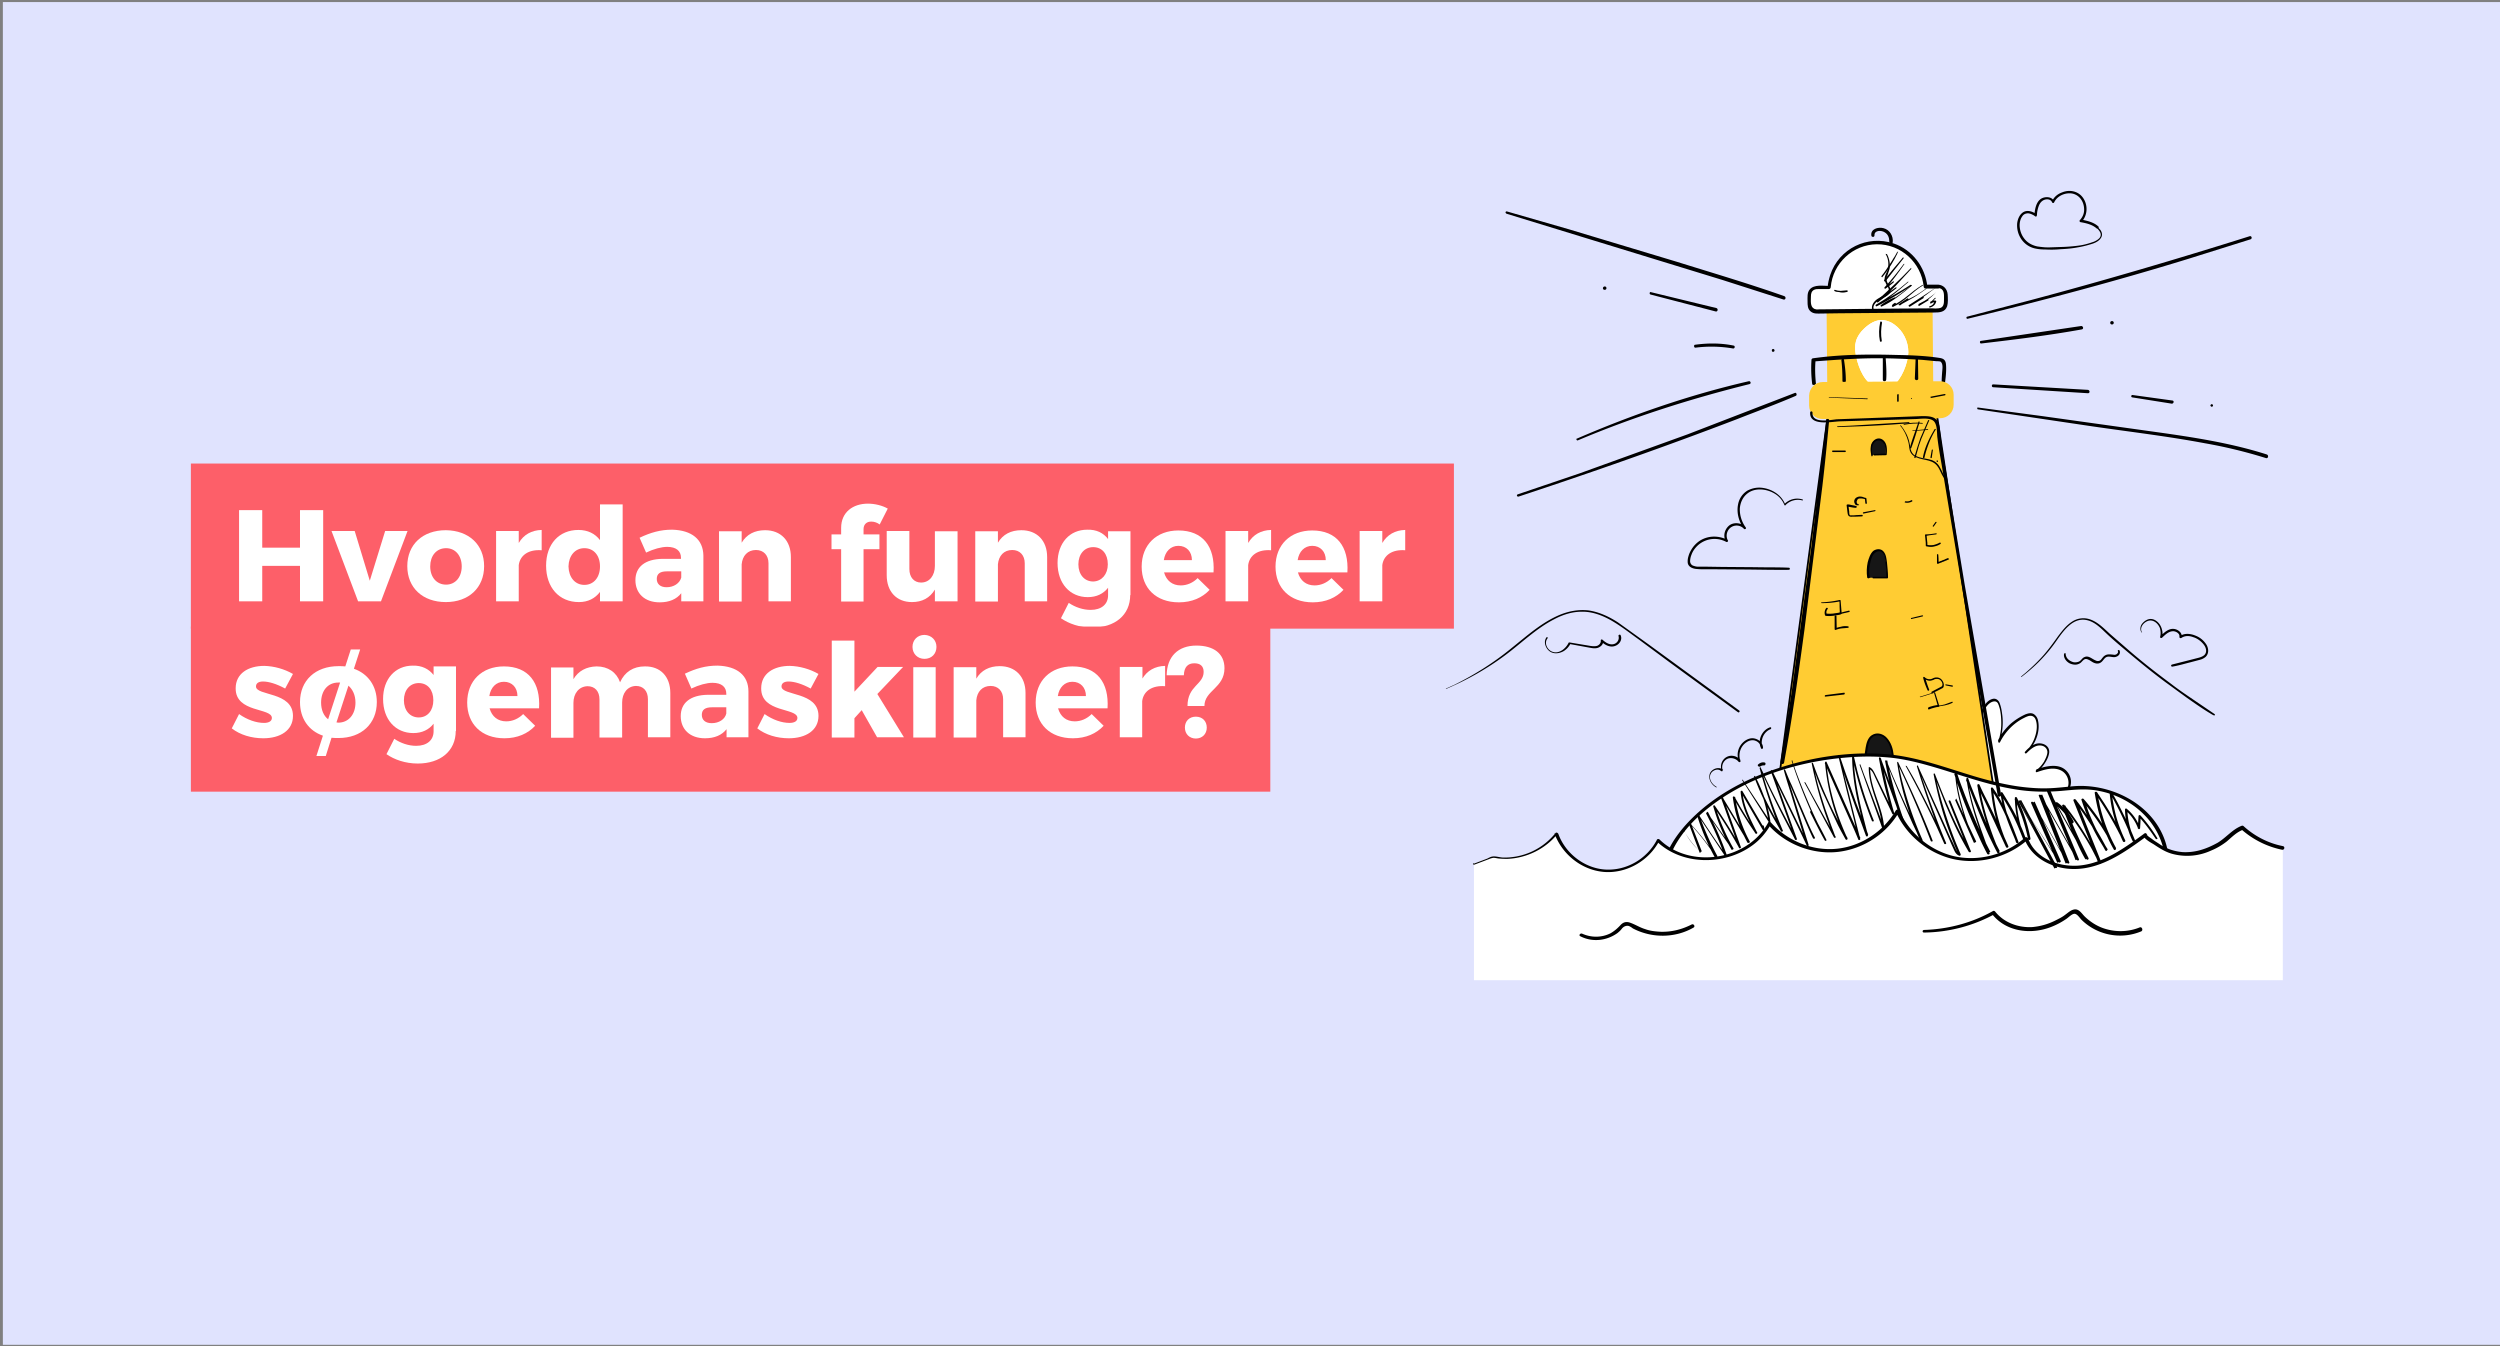 <svg xmlns="http://www.w3.org/2000/svg" viewBox="0 0 960 517" xmlns:v="https://vecta.io/nano"><rect x="0" y="0" width="960" height="517" fill="#808080" stroke="none"/><path fill="#e0e3fe" d="M1.1.8h960v515.6H1.1z"/><path fill="#fff" d="M759.1 293.7c-2-7.6-.9-15.7 3.2-22.4 1-1.7 3.1-3.3 4.6-2 .4.4.7 1 .9 1.6 1.3 4.5 1.2 9.4-.2 13.9 2.2-4.4 5.8-7.9 10.2-9.9.8-.3 1.6-.6 2.4-.4 1.6.3 2.2 2.2 2.3 3.8.2 4.1-1.5 8.1-4.5 10.8 1.2-1.2 2.6-2.5 4.3-3 1.7-.4 3.8.3 4.4 2 .2.8 0 1.7-.3 2.4-.8 2.2-2.2 4.1-4.1 5.5 3.4-1.2 7.5-2.3 10.4-.1 2.4 1.8 3 5.3 1.1 7.9a5.9 5.9 0 0 1-4 2.3s-18.2 6.9-25.6 2.2-5.1-14.6-5.1-14.6z"/><path d="M759.4 293.6c-1.4-5.5-1.2-11.3.6-16.6.4-1.3 1-2.6 1.7-3.8.6-1.2 1.3-2.4 2.4-3.2 1-.7 2.4-1.1 3.1.1.3.6.5 1.3.7 2 .2.8.3 1.5.4 2.3.4 3.5.2 7-1 10.3-.1.4.5.7.7.3 1.9-3.8 5-7.1 8.8-9.1 1-.5 2.2-1.2 3.3-1 1 .2 1.5 1 1.7 1.8.6 1.9.3 4.2-.3 6-.7 2.4-2.1 4.5-3.9 6.1l.5.5c1.6-1.6 3.7-3.6 6.2-2.9 1 .3 1.8 1.1 1.9 2.3 0 1.3-.7 2.6-1.3 3.8-.8 1.2-1.7 2.4-3 3.2-.3.3-.2 1 .3.8 2.9-1 6.4-2.1 9.3-.6 2.7 1.4 3.7 5.1 1.9 7.6-.9 1.2-2.2 2-3.6 2.2-.3 0-.5.1-.7.2-1.2.4-2.5.9-3.8 1.2-4.3 1.2-8.8 2.3-13.3 2.4-2.1.1-4.3-.1-6.3-.9-2.2-1-4-2.6-5.1-4.7-1-1.9-1.5-3.9-1.5-6.1 0-.8 0-1.6.1-2.4 0-.4.1-.9.2-1.3v-.2c.1-.5-.7-.8-.9-.3-.2 1-.3 2-.3 3-.1 2.1.3 4.3 1 6.2a11.73 11.73 0 0 0 5.1 5.9c1.9 1 4.2 1.4 6.3 1.5 4.8.2 9.6-.9 14.3-2.2 1.5-.4 2.9-.9 4.4-1.4.3-.1.4-.2.7-.3s.5-.1.8-.2.7-.3 1-.4c.7-.3 1.3-.8 1.8-1.3a6.04 6.04 0 0 0 0-8.3c-2.4-2.6-6.1-2.2-9.3-1.4-.8.3-1.6.4-2.4.8l.3.8c1.2-.9 2.2-1.9 3-3.2.8-1.2 1.6-2.8 1.7-4.3.1-2.8-3.1-3.9-5.3-3.1-1.6.6-2.9 1.7-4 3-.3.3.2.9.5.5 1.7-1.6 3.1-3.6 3.9-5.8.8-2.1 1.1-4.5.6-6.7-.2-1-.7-1.8-1.5-2.4-1-.7-2.2-.4-3.3 0-2.2 1-4.2 2.3-5.9 3.8-1.9 1.8-3.6 3.9-4.7 6.3l.7.3c1-3.1 1.4-6.6 1-9.9-.2-1.6-.4-3.1-1-4.7-.4-1.2-1.5-2.1-2.8-1.7-1.2.3-2.3 1.3-3 2.4-.8 1.2-1.5 2.6-2.1 3.9-1.1 2.8-1.9 5.8-2.2 8.7a28.69 28.69 0 0 0 .9 10.1c.4.1.5.2.7.1 0 .3.1.2 0 0z"/><use href="#B" fill="#9ac3c9"/><g fill="#fc3"><use href="#B" stroke="#000" stroke-width=".689" stroke-miterlimit="10"/><path d="M701.387 115.879l40.7-.35.279 32.5-40.7.35z"/></g><path fill="#fff" d="M744.3 110h-4.9c-.9-10.2-10-17.8-20.1-16.9a18.53 18.53 0 0 0-16.9 17.1h-4.9c-1.6 0-2.8 1.3-2.8 2.8v3.6c0 1.6 1.3 2.8 2.8 2.8l46.9-.4c1.6 0 2.8-1.3 2.8-2.8v-3.6c-.1-1.4-1.4-2.6-2.9-2.6h0z"/><path d="M744.3 109.3h-4.9l.7.7c-.8-7.5-5.8-14.1-12.9-16.5-10.1-3.4-21 1.9-24.4 12.1-.5 1.6-.9 3.2-1 4.9l.7-.7c-2.3 0-5.9-.7-7.6 1.4-1 1.2-.8 3-.8 4.5s0 2.9 1.2 3.9 2.6.8 4.1.8l6.8-.1 36.6-.3c2 0 4.1-.1 4.9-2.4.4-1.3.3-3.2.2-4.6-.2-2.1-1.6-3.5-3.6-3.7-.9-.1-.9 1.3 0 1.3 2.4.2 2.2 2.4 2.2 4.2 0 1.7 0 3.4-2.1 3.6-.8.1-1.7.1-2.4 0l-14.3.1-29.5.3c-.5.1-1 0-1.5-.2-1.7-.8-1.3-3.3-1.3-4.8 0-1 .2-2 1.2-2.5.6-.3 1.2-.3 1.8-.3h3.9c.3 0 .7-.3.7-.7.8-9.2 8.5-16.4 17.7-16.5 9.3-.1 17.1 7.1 18 16.3 0 .3.3.7.7.7h4.9c.9-.1.9-1.5 0-1.5z"/><g fill="#fff"><use href="#C"/><use href="#C"/></g><path d="M719.8 90.4c-.1-2.1 2.7-2 3.9-1.2 1.4.8 1.8 2.2 1.8 3.7 0 .7 1.2 1 1.3.2.3-2.4-1.1-4.9-3.6-5.5-2-.5-5 .3-4.6 2.9.1.6 1.2.7 1.2-.1h0z"/><path fill="#112870" d="M746.9 151.4c.3 2 .3 4-.1 6-.1.4.5.6.6.2.4-2.1.4-4.3.1-6.4-.1-.4-.7-.3-.6.2h0z"/><path d="M697.3 147.2c-.3-3.1-.4-6-.1-9.1l-.7.7c9.4-.7 18.6-1.4 28-1.2a311.56 311.56 0 0 1 13.8.6l3.2.3c.6.1 1.3.1 1.9.2.3 0 1.6 0 1.8.2 1 .8.7 2.7.6 3.8-.1 1.3-.2 2.6-.2 3.9 0 .7 1.2 1 1.3.2.3-2.3.6-5.1.3-7.3-.3-1.6-1.3-1.9-2.7-2.1-5.4-.8-10.9-1-16.4-1.1-10.7-.3-21.4-.2-32 1.3-.3.1-.5.3-.5.7-.2 3.1-.1 6.2.3 9.3.4.4 1.5.3 1.4-.4h0z"/><path d="M735.6 137.7l-.3 7.6c0 .9 1.4.9 1.3 0l-.1-7.6c.3-.7-.8-.7-.9 0h0zm-12.6-.2v8.3c0 .3.3.7.7.6a.65.65 0 0 0 .6-.6c.2-2.7 0-5.5-.2-8.3a.65.65 0 0 0-.6-.6c-.2.1-.5.3-.5.6h0zm-15.9.9c.3 2.6.4 5.2.4 7.8 0 .9 1.3.9 1.3 0 0-2.7-.3-5.4-.7-8 0-.7-1.1-.5-1 .2h0z"/><path fill="#fc3" d="M699.9 146.7l45.1-.3c2.9 0 5.2 2.3 5.2 5.2v3.8c0 2.9-2.3 5.2-5.2 5.2l-45.1.3c-2.9 0-5.2-2.3-5.2-5.2v-3.8c.1-2.9 2.4-5.2 5.2-5.2z"/><path fill="#161616" d="M717.6 221.9c-.4-2.5-.2-5.2.7-7.6.3-.9.7-1.6 1.4-2.3.6-.6 1.6-.9 2.4-.6 1.2.4 1.7 1.8 1.9 3.1.4 2.4.7 4.9.7 7.3h-5.4"/><path d="M718 221.7c-.3-1.6-.3-3.1 0-4.7.3-1.4.6-3.1 1.5-4.2.8-1 2.4-1.7 3.4-.5.9 1 1 2.5 1.1 3.8.3 1.9.4 3.8.4 5.7l.3-.3h-5.4c-.2 0-.3.2-.3.3 0 .2.2.3.3.3h5.4c.2 0 .3-.2.3-.3 0-1.9-.2-3.8-.4-5.8-.2-1.4-.3-3.1-1.4-4.3-1-1.1-2.6-1-3.8-.2-1.2 1-1.8 2.9-2.2 4.4-.4 1.9-.5 3.9-.2 5.9.3.5 1 .3 1-.1h0z"/><path fill="#161616" d="M718.7 174.9c-.3-1.2-.4-2.5-.1-3.8.3-1.2 1.4-2.4 2.6-2.4s2.3 1 2.6 2.2c.4 1.1.3 2.4.2 3.6l-4.5.1"/><path d="M719.1 174.8c-.3-1.7-.6-3.9 1-5.2a2.01 2.01 0 0 1 2.1-.3c.7.3 1.2 1 1.5 1.7.3 1.1.3 2.3.2 3.5l.3-.3-4.5.1c-.2 0-.3.2-.3.3 0 .2.2.3.3.3l4.5-.1c.2 0 .3-.2.3-.3.2-2 .2-4.6-1.8-5.8-1.8-1-3.7.4-4.2 2.2-.3 1.3-.2 2.7.1 4-.1.5.6.4.5-.1h0z"/><path fill="#161616" d="M716.1 296.3c0-3.1.3-6.1.8-9.1.3-2 1-4.4 3-5 1-.3 2.3-.2 3.2.4 1 .6 1.7 1.4 2.2 2.4 2.1 3.6 1.8 7.9 1.5 12"/><path d="M716.5 296.3c0-2.5.3-5.1.5-7.6.3-1.7.4-3.9 1.7-5.3 1.5-1.7 3.8-1.1 5.2.3 1.5 1.5 2.2 3.7 2.5 5.8.3 2.4.2 5 0 7.4 0 .4.6.4.7 0 .3-4.5.7-9.9-2.5-13.5-1.4-1.6-3.8-2.4-5.8-1.1-1.6 1-2.1 3.1-2.4 4.8-.5 3.1-.8 6.1-.8 9.2 0 .2.2.3.3.3.4 0 .5-.1.6-.3h0z"/><path fill="#fff" d="M643.5 348.5c-19.1-21.9 22.9-60.4 78.2-58.5 23.3.8 44.3 16.4 71.5 12.8 39.9-5.3 56.2 46.4 14 47.4-8.3 12.7-150.5 13.4-163.7-1.7z"/><path d="M644.1 348c-9.7-11.3-1.4-25.6 7.8-34.2 14.6-13.6 35.2-20.7 54.8-22.7 5.9-.6 11.7-.8 17.6-.3 5.6.4 11.1 1.7 16.4 3.2 11 3.1 21.7 7.3 33.1 9.1 5.9 1 11.9 1.1 17.8.6 4.5-.4 8.7-.9 13.2-.2 7 1.1 13.6 4.3 18.6 9.4 8 8 11.9 22.3 2.3 30.7-2.5 2.2-5.6 3.7-8.8 4.5-2 .5-4 1-6.1 1.1-1.3.2-3.3-.2-4.3.7-1.9 1.8-4.6 2.7-7.2 3.4-10.7 3-22.1 3.8-33.1 4.5-15.3 1-30.7 1.3-46 1.1-14.8-.2-29.6-.9-44.4-2.5-5.8-.6-11.5-1.5-17.2-2.7-3.9-.9-8-1.8-11.5-3.7-1.2-.4-2.3-1.1-3-2-.6-.6-1.6.3-1 1 1.8 2.1 4.8 3.2 7.3 4.1 4.3 1.5 8.8 2.4 13.3 3.1 12.7 2.2 25.6 3.1 38.5 3.7a557.46 557.46 0 0 0 44.8.3c12.9-.3 25.9-1 38.7-2.8 4.5-.6 9.1-1.3 13.5-2.5 2.6-.7 5.6-1.5 7.7-3.3.3-.3.6-.6.9-1l-.6.3c7.6-.2 16-2.1 21.2-8.1 4-4.7 5.1-11 3.8-17-3.4-15.3-19.1-24.3-34-24-2.8.1-5.5.5-8.3.7a57.91 57.91 0 0 1-10.2 0c-6.6-.5-13.1-2-19.5-3.8-11.8-3.4-23.5-8.1-35.9-9.1-12.5-1-25.5.7-37.6 4.2-10.4 3-20.6 7.5-29.3 13.9-10.8 7.9-24.5 22.9-17.1 37.3.8 1.5 1.7 2.9 2.8 4.1.5.5 1.5-.4 1-1.1z"/><path fill="#fff" d="M566 376.6v-45l7.1-2.7c8.9 1.8 18.8-1.8 24.4-9 2.7 7.9 10.4 13.7 18.6 14.3 8.3.5 16.7-4.2 20.4-11.6 11.9 11.8 35 8.3 42.9-6.6 10.9 12.7 30 14.1 42.7 3.1 2.6-2.3 4.8-4.9 6.6-8 6.8 15.7 25.2 22.9 40.9 16.1 3.1-1.3 5.9-3.1 8.5-5.4 3.1 8.4 13.4 12.2 22.2 10.7s16.4-6.9 23.5-12.2c-.7.5 7.4 5.5 8.2 5.8 3.4 1.3 7.2 1.7 10.8 1.3 3.5-.4 6.4-1.9 9.4-3.5 3.1-1.7 5.6-5.2 9-6.4 4.4 3.9 9.7 6.6 15.4 7.7v51.2H566v.2z"/><path d="M566.2 332l5.3-2c.7-.3 1.3-.5 2-.6.8 0 1.7.3 2.5.3 1 .1 1.9.1 2.9.1 7.3-.3 14.5-3.8 19.1-9.5l-1.1-.3c2.9 8 10.3 14 18.8 14.8 8.7.8 17.5-4.2 21.5-12l-1.1.2c9.7 9.4 26.1 9.4 36.7 1.7 3.1-2.2 5.5-5.1 7.3-8.3l-1.2.2c6.6 7.6 17.1 11.7 27.1 10.5 9.7-1.2 18.4-6.9 23.3-15.4H728c3.9 8.9 12.2 15.8 21.7 18.1 10.1 2.4 21.1-.5 28.9-7.3l-1.2-.3c3 7.8 11.5 11.6 19.3 11.5 10.4-.1 19.4-6.6 27.5-12.5l-.9-1.1c-1.2 1.5 2.9 3.6 3.7 4.1 2.4 1.6 4.7 3.1 7.6 3.8a21.97 21.97 0 0 0 14.5-1.4c2.2-.9 4.2-2.1 6-3.5 2-1.7 3.8-3.6 6.3-4.5l-.8-.2c4.5 4 9.9 6.7 15.7 7.9.9.2 1.3-1.2.3-1.4-5.6-1.1-10.8-3.8-15-7.6-.2-.2-.4-.3-.8-.2-3.6 1.4-5.9 4.5-9.2 6.5-4.3 2.4-8.7 3.9-13.6 3.6-3.1-.3-5.9-1.2-8.5-2.9-1-.7-2.1-1.3-3.1-2.1-.4-.3-1-.7-1.4-1l-.4-.4c-.6-.2.5-.6-.3.4.5-.6-.2-1.7-.9-1.1-7.4 5.4-15.8 11.6-25.4 12.3-7.7.5-16.4-2.8-19.2-10.4-.1-.3-.5-.6-1-.5-.1 0-.2.1-.3.2-7.4 6.6-18.2 9.4-27.9 6.9-9-2.4-16.5-8.9-20.3-17.4-.3-.5-1-.4-1.3 0-4.7 8-13.2 13.7-22.5 14.7-9.5 1-19.2-3-25.5-10.1-.3-.3-.8-.3-1 0 0 .1-.1.1-.1.2-7.8 14.4-29.9 17.8-41.6 6.4-.3-.3-.8-.3-1 0 0 0-.1.1-.1.2-3.8 7.2-11.6 11.8-19.8 11.3-8-.5-15.3-6.2-18-13.7-.2-.4-.8-.7-1.1-.3-4.8 6-12.1 9.5-19.9 9.4-1.4 0-3-.6-4.3-.4-.7.1-1.4.5-2 .8l-5 1.9c-.8-.3-.5.6.1.4zm172.6 26.1c9.4-.1 18.7-2.5 27-7l-1-.3c5.3 7 14.9 8.2 22.7 5.2a27.74 27.74 0 0 0 5.9-3.1c.8-.5 2.1-1.9 3.1-2 1.1-.1 2.1 1.6 2.8 2.3 6 5.9 15 7.7 22.8 4.5 1-.3.5-1.9-.4-1.6-4.6 1.9-9.8 1.9-14.4.2-2.4-.9-4.7-2.4-6.6-4.2-1.3-1.2-2.4-3.4-4.5-2.8-1.2.3-2.2 1.3-3.2 2-1 .8-2.2 1.4-3.4 2-2.9 1.5-5.9 2.4-9.2 2.7-5.4.3-10.9-1.7-14.3-6-.3-.3-.6-.3-.9-.1-8 4.5-17.1 6.9-26.3 7.2-.8 0-.8 1-.1 1h0zm-132 1.4c4.6 2.4 10.1 1.8 14.3-1.2.6-.5 1.2-1 1.7-1.7.5-.6 1.2-1.1 2.2-1.1.6 0 1.5.6 2 1 7.2 3.8 16.2 3.8 23.3-.3.8-.4.1-1.6-.7-1.2-3.7 1.9-7.7 2.9-11.8 2.8-2-.1-4.1-.3-6-1-2-.6-3.7-1.7-5.6-2.4-1.5-.6-2.7-.4-3.8.7-1.2 1.3-2.4 2.4-4 3.3-3.4 1.7-7.4 1.7-10.9.1-.8-.2-1.3.7-.7 1h0zm148.8-237.1c28.5-6.9 56.8-14.4 84.7-23l23.9-7.5c.8-.3.4-1.4-.3-1.2-27.9 8.8-56.1 17.1-84.3 24.6l-24.2 6.3c-.5.1-.3 1 .2.8h0zm4 34.8l43.7 6.5c14.4 2.1 28.9 3.8 43.3 6.5 8 1.4 15.8 3.3 23.5 5.7.9.3 1.2-1.1.3-1.4-13.8-4.4-28.2-6.6-42.5-8.6l-43.6-6.1-24.7-3.3c-.4-.2-.5.7 0 .7h0zm-181-75.1l82.8 25.4 23.4 7.5c.9.3 1.2-1 .3-1.3-13.6-4.8-27.5-8.9-41.3-13.2L602.3 88l-23.6-6.8c-.3-.1-.5.1-.6.3.1.3.2.5.5.6zm4.5 108.6c28.2-9.3 56.1-19.1 83.8-29.7 7.6-3 15.3-5.8 22.7-9 .6-.3.2-1.4-.4-1.1L648 166.8l-41.5 15-23.6 8c-.7.2-.4 1 .2.9h0zm177.7-58.8c12.9-1.5 25.8-3.1 38.6-5.4.9-.2.5-1.4-.3-1.3l-38.4 5.7c-.6 0-.5 1.1.1 1h0zm50.2-7.3c.9 0 .9-1.3 0-1.3s-.9 1.3 0 1.3zm-45.6 24.1l36.3 2.3c.9.1.9-1.2 0-1.3l-36.3-2.1c-.7 0-.7 1.1 0 1.1zm53.4 3.9l15.1 2.4c.8.1 1.1-1.1.3-1.2l-15.2-2.1c-.6-.2-.9.8-.2.9h0zm30.5 3.6c.3 0 .5-.3.5-.5 0-.3-.3-.5-.5-.5s-.5.3-.5.5.3.5.5.5zm-243.4 12.9c21.3-9 43.4-16 65.9-21.6.8-.2.4-1.3-.3-1.1-22.6 5.2-44.6 12.8-65.9 22-.5 0-.2.9.3.7h0zm27.9-56l25 6.5c.8.2 1.1-1 .3-1.3l-25.1-6.1c-.5-.3-.8.7-.2.9zm17.3 20.4a48.91 48.91 0 0 1 14.3.3c.8.2 1-1 .3-1.1-4.9-1-9.9-1-14.9-.3-.4.1-.4 1.2.3 1.1h0zm29.8 1.6c.3 0 .6-.3.5-.6 0-.3-.3-.5-.5-.5-.3 0-.6.3-.5.6 0 .3.1.5.5.5zm-64.7-23.8c.9 0 .9-1.3 0-1.3-.9.1-.9 1.3 0 1.3zm78.9 47.1c-.3 5.4 8.3 3.5 11.4 3.4l20.1-.6 9.4-.3c2-.1 5.9-.7 7 1.4 1 1.7.7 4.2 1 6.1.4 3.3 1 6.7 1.6 10.1l13.5 81.2 8 45.7c.2.9 1.5.5 1.3-.3l-14-80.8-6.6-40.2c-1-6.1-2.2-12.2-2.8-18.5-.2-1.6-.3-3.6-1.7-4.7-1.4-1.2-3.8-1.1-5.5-1.1l-21.3.8-11.1.4c-2.4.2-9.5 1.8-9.4-2.4.1-.8-.9-.8-.9-.2h0z"/><path d="M701.3 161.4l-5.7 48.3-7.6 56.1-4.3 26.7c-.2.9 1.2 1.3 1.4.3 3.1-16.9 5.5-33.8 7.8-50.9l6.9-55.3c1-8.4 1.8-16.8 2.6-25.2 0-.7-1.1-.7-1.1 0h0zm88.1 147.8c2.4 1.7 4.4 4.1 5.8 6.7.3.7 1.4.1 1-.6-1.5-2.9-3.6-5.3-6.2-7.2-.7-.3-1.2.7-.6 1.1h0zm-130.3-7.1c-1.7-.9-3.1-3.1-2.2-4.9.6-1.4 2.8-2.3 4-1.1.3.2.7 0 .6-.3-.5-1.7.1-3.4 1.6-4.3 1.4-.8 3.5-.3 4.5 1 .3.3.9.2.7-.3-.9-2.6 0-5.7 2.4-7.2 1-.7 2.4-1 3.5-.5 1.1.4 2 1.5 2 2.8l.7-.1c-1.1-2.7.2-6.1 3-7.2.4-.2.3-.9-.2-.7-3.1 1-5 5.1-3.4 8.1.1.2.3.3.5.1.1-.1.2-.2.2-.3 0-2.3-2.4-3.9-4.5-3.7-2.4.3-4.4 2.4-5 4.6-.4 1.4-.3 2.9.3 4.2l.6-.4c-1.3-1.6-3.6-2.2-5.4-1.2s-2.6 3.2-1.9 5.2l.6-.3c-1.6-1.3-4.1-.5-5 1.2-1 2.2.5 4.6 2.4 5.6 0 0 .2-.2 0-.3h0zm16.9-7.8c.4-.3.9-.4 1.4-.4.6.1.8-1 .2-1.1-.9-.2-1.7.1-2.4.7-.6.4.2 1.2.8.8h0zm100.3-34.4c5-3.8 9.4-8.2 13-13.3 2.7-3.8 6.4-9.6 11.9-8.5 3 .6 5.2 2.8 7.3 4.8 2.4 2.3 5 4.5 7.5 6.6 5.1 4.3 10.2 8.5 15.6 12.5l8.1 5.9c2.7 1.9 5.4 3.8 8.3 5.6.7.4 1.4.9 2.1 1.2.3.2.6-.3.3-.5l-8.4-5.7c-2.8-1.9-5.6-3.8-8.3-5.9-5.4-4-10.8-8.2-15.9-12.6l-7.6-6.6c-2.2-2-4.4-4.3-7.2-5.4a7.87 7.87 0 0 0-7.3.7c-2.2 1.4-3.8 3.5-5.4 5.6-1.7 2.4-3.5 4.9-5.5 7.2-2.1 2.4-4.4 4.6-6.8 6.7l-1.8 1.5c-.3 0-.1.3.1.2h0zm16.3-8.8c-.3 1.6 1 3.1 2.3 3.7.7.3 1.6.5 2.4.4s1.6-.5 2.1-1.1c.3-.3.8-.9 1.3-1 .4-.1.8 0 1.2.2.8.3 1.5 1 2.4 1.3.8.3 1.7.3 2.4-.2.8-.5 1.2-1.5 2-2 1.2-.7 2.7.3 3.9-.2 1-.3 1.8-1.3 1.3-2.4-.2-.4-.9-.1-.6.3.2.4-.2.8-.4 1-.3.3-.9.4-1.3.3-1-.1-2.2-.3-3.1.2-.8.4-1.2 1.1-1.7 1.7s-1.4.7-2.1.3c-1.3-.5-2.7-2-4.2-1.3-.9.3-1.3 1.3-2.1 1.7-.6.3-1.4.4-2.1.3-.8-.2-1.6-.6-2.2-1.2s-.9-1.4-.9-2.3c-.2.1-.6 0-.6.3h0z"/><path d="M555.4 264.5c8-3.4 15.6-7.7 22.6-12.9 6.2-4.6 11.8-10.2 18.8-13.8 3.2-1.7 6.8-2.9 10.5-2.9 4.1-.1 8 1.4 11.5 3.4 3.8 2.2 7.2 4.9 10.7 7.4l11.6 8.6 23.4 17.1c1 .7 1.9 1.4 2.9 2.1.4.3.9-.4.4-.7l-23.7-17.3-11.8-8.6-11-7.9c-3.4-2.2-7.2-4-11.3-4.6-3.7-.4-7.3.2-10.8 1.6-7.1 2.9-12.9 8.2-18.8 12.9-6.8 5.6-14.3 10.3-22.2 14.2-1 .4-1.9.9-3 1.3-.1-.1.1.2.2.1h0zm38.5-19.8c-1.2 1.5-.6 3.7.7 5 1.6 1.6 4 1.4 5.9.3 1.1-.7 2-1.7 2.6-2.9l-.4.2 8.2 1.5c1.1.2 2.4.3 3.4-.4.9-.5 1.5-1.5 1.3-2.4l-.7.3c1.3 1.4 3.5 2.5 5.4 1.7 1.6-.6 2.8-2.4 2-4.1-.2-.4-.9-.1-.8.3.4 1.3-.4 2.7-1.7 3.1-1.6.5-3.2-.5-4.4-1.6-.3-.3-.8-.1-.7.3.1.9-.6 1.7-1.4 2-1 .3-2.3.1-3.4-.1l-7.2-1.2c-.2 0-.3 0-.4.2-1 2.1-3.6 4.3-6.1 3.4-1.9-.6-3.4-3.2-2-5.1.3-.4-.1-.7-.3-.5h0zm98.3-52.9c-2.5-.8-5.2-.1-7 1.8l.3.1c-1.4-3.7-5.2-6-9-6.4-1.9-.2-3.8.2-5.5 1.1-1.9 1.2-3.2 3.1-3.6 5.4-.6 3.1.3 6.5 2.2 9.1l.7-.5c-1.6-1.7-4.5-2-6.3-.6-1.8 1.5-2.4 4-1.3 6.1l.6-.6c-3.3-1.7-7.3-1.7-10.5.3-1.4.9-2.6 2.2-3.4 3.6-.4.7-.8 1.5-1 2.3-.3.9-.4 1.8-.3 2.7.3 1.6 2 2.2 3.5 2.3 1 .1 1.9.1 2.9.1h3.4l13.6.1 7.7.1c2.5 0 5.1.1 7.7 0 .3 0 .4-.2.4-.4 0-.3-.2-.4-.4-.4-4.2-.2-8.5-.1-12.8-.2l-12.8-.1-6.4-.1H652c-.7 0-1.3-.2-1.9-.4-.7-.3-1.1-1-1.1-1.7s.2-1.7.5-2.4c.5-1.5 1.5-2.8 2.6-3.8 3-2.6 7.3-3.1 10.8-1.2.2.1.5 0 .6-.2s.1-.3 0-.4c-1-1.8-.3-4.2 1.5-5.2 1.6-.9 3.6-.5 4.7.8.3.3 1-.1.7-.5-1.6-2.2-2.4-4.8-2.3-7.4.2-2.2 1.1-4.3 2.9-5.7 2.9-2.3 7.2-1.8 10.2-.1 1.8 1 3.2 2.5 4 4.5 0 .1.2.2.3.2 0 0 .1 0 .1-.1 1.7-1.8 4.3-2.5 6.6-1.8.1-.1.2-.4 0-.4h0zm113-104.2c.8.8 1.8 1.9 1.4 3.1-.3 1-1.6 1.7-2.5 2.1-1.7.6-3.3 1.1-5.1 1.4-2 .3-4.1.5-6.2.6l-5.9.2c-.8 0-1.7 0-2.4-.1-.3 0-.7-.1-1-.1-.2 0-.3 0-.4-.1h-.2-.1c-.1 0 .1 0-.1 0-1.7-.3-3.4-1-4.7-2.3a8.43 8.43 0 0 1-2.4-5c-.2-1.5.1-3.2 1-4.4.3-.5.9-.9 1.5-1 .7-.2 1.4 0 2.1.3.4.2.9.4 1.3.8.3.1.5.1.6-.2 0-.1.1-.2.1-.3 0-1 .2-2 .5-3 .3-.9.7-1.8 1.5-2.4 1.1-.9 3.2-1 3.8.5.2.3.4.3.6.2.1 0 .1-.1.2-.2 1.1-2.4 4.1-3.8 6.8-3.4 2.9.5 4.6 3.1 4.7 5.9.1 1.6-.5 3.1-1.6 4.3-.2.2-.2.5 0 .7.1.1.1.1.2.1 2.2.4 4.5.9 6.2 2.4.4.4 1.1-.3.7-.7-1.8-1.7-4.3-2.2-6.6-2.7l.2.8c2.2-2.4 2.4-6.1.7-8.8-1.7-2.8-5.2-3.7-8.3-2.4-1.7.6-3.1 1.8-3.8 3.4h.8c-.9-1.9-3.5-1.9-5-1-2 1.3-2.4 4.1-2.6 6.3l.7-.4c-1.4-1-3.4-1.7-5-.7-1.4.9-2.1 2.6-2.3 4.2-.4 4.5 2.4 8.7 6.8 9.7 1.3.3 2.6.4 3.9.4 2 .1 3.9.1 5.9-.1 2.3-.1 4.5-.3 6.6-.7 1.9-.3 3.8-.8 5.7-1.4 1.2-.4 2.6-1.1 3.3-2.3.7-1.1.3-2.4-.5-3.3-.3-.3-.5-.6-.9-.9-.1-.1-.4.3-.2.5zm17.3 155.2c-1-1.8.6-3.8 2.4-4.4 2-.6 3.8 1 4.5 2.8.3 1 .4 2.2.1 3.3-.1.3.1.4.3.5.2 0 .3 0 .4-.1 1.1-1 2.4-2.4 4.1-2.5 1.1-.1 2.8.8 2.6 2.1-.1.3.3.7.7.5 1.5-1 3.1-.9 4.7-.3 1.6.5 3 1.6 4 2.9.9 1.2 1.3 2.9.1 4-.6.5-1.4.8-2.2 1l-3.1.8-7.1 1.8a.55.55 0 0 0-.3.5c.1.2.3.3.4.3 2.4-.4 4.7-1.1 7.1-1.7l3.4-.9a5.45 5.45 0 0 0 2.4-1.2c1.3-1.3 1.1-3.2.3-4.6-1-1.6-2.4-2.8-4.2-3.5-1.9-.8-4.3-1.1-6 .2l.7.3c.2-1.7-1.6-3-3.1-3.1-2-.2-3.8 1.5-5.1 2.8l.7.4c.4-2.2-.3-4.8-2.2-6.2-.9-.7-2-1-3.1-.7-1 .3-1.9 1-2.5 1.8-.7 1-.8 2.2-.2 3.2.1.1.2.1.3.1-.1.1-.1-.1-.1-.1h0zM646.7 319c1.6 3 3.7 5.7 6.2 8 .3.2.7 0 .5-.3l-4.2-10.9-.5.3c3.8 4 7.1 8.3 10.1 12.9.1.2.3.3.5.1.2-.1.3-.3.1-.5a107.17 107.17 0 0 1-7.1-16.3l-.6.3 10.7 16.1c.3.3.8.2.7-.3-2-5.8-4.5-11.3-7.3-16.7l-.5.3 9.7 14c.3.3.9.1.6-.3-3-5.2-5.3-10.8-7.1-16.4l-.6.3c3.6 5.2 6.9 10.5 9.9 16 .2.3.8.1.7-.3l-6.9-19.2-.6.3 10.2 17.1c.1.2.3.3.5.1.2-.1.3-.3.2-.5a49.17 49.17 0 0 1-5.6-17.1l-.7.3c2.6 4.7 5.4 9.3 8.5 13.7.1.2.3.3.5.1.2-.1.3-.3.1-.5-2.5-4.9-5.2-10-5.6-15.6l-.6.2 8.4 14.5c.1.2.3.3.5.1.2-.1.2-.3.2-.4-.1-.4-.2-.9-.3-1.2-.1-.4-.8-.3-.7.2.1.4.2.9.3 1.2l.7-.3-8.5-14.5c-.1-.2-.3-.2-.5-.1-.1.1-.2.2-.2.3.4 5.8 3.1 10.9 5.6 16l.6-.3c-3.1-4.4-5.9-9-8.5-13.7-.2-.3-.7-.2-.7.2.8 6.1 2.7 12.1 5.7 17.5l.7-.4-10.3-17.1c-.2-.3-.8-.1-.6.3l6.9 19.2.7-.3c-3.1-5.5-6.4-10.8-10-16-.2-.3-.7-.1-.6.3 1.7 5.9 4 11.5 7.1 16.7l.6-.3-9.9-13.9c-.1-.2-.3-.2-.4-.1s-.2.3-.1.4c2.8 5.3 5.2 10.9 7.2 16.6l.7-.3c-3.7-5.2-7.3-10.6-10.8-16-.2-.3-.7-.1-.6.3 1.7 5.7 4.1 11.3 7 16.5l.6-.3c-3-4.6-6.4-9-10.2-13-.2-.3-.6 0-.5.3l4.1 10.9.5-.3c-2.6-2.1-4.7-4.7-6.2-7.7-.1-1-.5-.7-.3-.5h0z"/><path d="M669 299.6l10.1 15.9c.1.2.3.3.5.1.2-.1.2-.3.2-.4-.4-3-1.2-5.9-2.2-8.8a67.15 67.15 0 0 0-3.6-8.3c-.1-.3-.5-.1-.4.2 2.1 5.7 4.7 11.2 7.7 16.4.9 1.5 1.7 3 2.6 4.5.2.3.9.1.7-.3-2.6-6.2-5-12.5-6.9-18.9-.5-1.8-1.1-3.6-1.6-5.4l-.4.2a430.04 430.04 0 0 0 10.5 21.6l3.1 6c.2.3.9.1.7-.3l-7.3-20.4-2.1-5.8-.5.3 10.7 22.2 3 6.3c.2.4.9.1.7-.3l-7-22.5c-.7-2.1-1.3-4.2-2-6.3l-.5.2 8.7 20.6c.8 1.8 1.6 3.7 2.5 5.5.3.4.9.1.7-.3-1.7-3.2-3.1-6.6-4.5-9.9l-4.4-10.2c-.9-1.9-1.7-3.9-2.5-5.9-.1-.3-.6-.1-.5.2 1 3.8 2.3 7.5 3.4 11.3l3.4 11.2 1.9 6.3.7-.3-10.8-22.1-3.1-6.3c-.2-.3-.6-.1-.5.3l7.3 20.5c.7 1.9 1.3 3.8 2 5.8l.7-.3c-3.8-7-7.5-14.1-11-21.3-1-2-1.9-4.1-2.9-6.1-.1-.3-.4-.1-.4.2 1.7 6.5 3.8 12.9 6.1 19.2.7 1.7 1.4 3.5 2.2 5.2l.7-.3a133.28 133.28 0 0 1-8.5-15.8c-.7-1.6-1.4-3.1-2-4.7l-.4.2c2.9 5.2 4.5 11.2 5.4 17.1l.7-.3-10.4-15.7c-.3-.7-.7-.5-.5-.3h0zm19-7.4c2.6 8.2 5.9 16.2 9.5 24 1 2.2 2.1 4.3 3.2 6.5.2.4.9.1.6-.3-1.8-3.7-3.8-7.2-5.7-10.8-.2-.3-.7 0-.5.3 1.8 3.6 3.6 7.3 5.6 10.8l.6-.3c-2.1-3.8-3.9-7.5-5.7-11.5-1.7-3.9-3.4-7.9-4.9-11.9-.9-2.3-1.7-4.5-2.4-6.8 0-.4-.3-.2-.3 0h0zm4.9 8.3l8.8 16.4 2.5 4.6c.1.2.3.2.4.1s.2-.2.2-.3l-1-2.7s-.7-1.8-1-2.7l-1.9-5.3c-1.2-3.7-2.4-7.4-3.3-11.2l-1.5-6.4-.4.1 2.1 5.9c.7 1.9 1.5 3.8 2.4 5.8l5.2 11.3c1 2.1 2.2 4.2 3.3 6.2.3.4.9.1.7-.4-3.3-7.1-5.8-14.7-7.2-22.4-.3-2.2-.7-4.4-.9-6.6l-.6.2 10.1 22.8c1 2.2 1.9 4.3 2.8 6.5.2.4.9.1.7-.3l-3.1-12.4-3.1-12.4c-.6-2.4-1.2-4.6-1.7-7l-.4.2c2.4 8 5.2 15.9 8.1 23.8l2.4 6.6c.1.3.3.3.5.3a.55.55 0 0 0 .3-.5c-2-7.7-4.1-15.5-5-23.4-.3-2.2-.4-4.5-.4-6.7l-.6.1a140.46 140.46 0 0 0 5.5 19.2c.6 1.7 1.3 3.6 2 5.3.2.4.9.3.7-.2a156.6 156.6 0 0 1-6.3-19l-1.3-5.5c-.1-.2-.3-.3-.4-.3s-.3.2-.3.3c.1 8 1.7 15.9 3.7 23.7.5 2.2 1.1 4.5 1.7 6.6l.8-.3-4.5-11.8-4.2-11.9-2.3-6.7c0-.1-.2-.2-.3-.2s-.2.2-.2.3l1.5 6.2 1.5 6.3 3.1 12.4c.5 2.4 1 4.6 1.7 7l.7-.3-10.1-22.7-2.9-6.5c-.1-.2-.3-.2-.4-.1s-.2.2-.2.3c.7 8 2.5 15.7 5.4 23.3.8 2.1 1.7 4.2 2.6 6.2l.7-.4c-4.1-7.2-7.8-14.6-10.8-22.2-.9-2.2-1.7-4.4-2.5-6.6 0-.1-.2-.2-.3-.2s-.2.2-.2.3c1.5 7.6 3.6 15.1 6.3 22.4.3 1 .8 2 1.2 3.1s.8 2.1 1.3 3.1l.5-.3c-3.1-5.3-6.1-10.8-9.1-16.2l-2.5-4.6c-.3-.5-.5-.4-.5-.2h0z"/><path d="M714.1 293.8l6.8 18.9 1.9 5.4c.1.3.8.3.7-.1-.3-6.2-3.3-11.7-4.7-17.7-.4-1.7-.6-3.4-.7-5.2l-.3.2c1.3.6 1.8 2.3 2.4 3.5l2.1 4.5 4.4 9.3c.2.3.8.1.7-.3-1.6-5.4-2.9-10.8-4.1-16.4-.3-1.6-.6-3.1-1-4.7l-.7.2 6.6 18.2 1.9 5.2c.2.5 1 .3.8-.3a173.51 173.51 0 0 1-5.1-17.4c-.4-1.7-.8-3.4-1.1-5.1l-.6.2 5 12 5.3 12 3.1 6.6c.3.5 1 .1.7-.4-3.3-7.4-5.9-15.1-7.9-23-.5-2.2-1-4.5-1.4-6.7l-.4.2c3.7 7.7 7.1 15.5 10.3 23.4l2.6 6.6c.2.4.9.3.7-.2-3.1-8-6.5-15.7-10.1-23.4l-3.1-6.6c-.1-.3-.4-.1-.4.2 1.2 8.1 3.4 16.1 6.3 23.7.8 2.1 1.7 4.2 2.6 6.3l.7-.4c-3.8-7.7-7.4-15.6-10.8-23.5-1-2.3-1.9-4.5-2.8-6.8-.1-.2-.3-.3-.4-.2-.2.1-.3.2-.2.3 1 5.9 2.5 11.8 4.4 17.6.5 1.7 1 3.3 1.7 4.9l.8-.3-6.7-18.2-1.9-5.2c-.1-.2-.3-.3-.4-.3-.2.1-.3.3-.3.4 1 5.5 2.2 11 3.7 16.5.4 1.6.9 3.1 1.3 4.6l.7-.3-7.2-14.8c-.5-1-1-2.1-2.1-2.6-.1-.1-.3 0-.3.1v.1c0 6.2 2.8 11.8 4.3 17.7.4 1.7.7 3.3.8 5.1l.7-.1-7.1-18.8c-.7-1.7-1.3-3.6-2-5.3.2 0-.3.1-.2.4h0zm17.7.4c4.2 7.5 8.1 15.3 11.8 23.1l3 6.7c.2.3.9.1.7-.3-1.6-3.8-3.1-7.6-4.5-11.5-1.5-3.8-2.8-7.6-4.1-11.5-.8-2.2-1.5-4.4-2.2-6.6l-.4.2 12.6 28.4c.5 1.2 1.1 2.5 1.7 3.8.4.9 1 1.8 2 2.1.3.1.4-.1.5-.3v-.3c-3.4-7.7-6.1-15.7-8.3-23.9l-1.7-6.9-.4.1 4.7 11.9c1.7 3.9 3.4 7.9 5.3 11.6 1.1 2.1 2.3 4.3 3.5 6.3.3.3 1 .2.8-.3l-7.8-19.2c-.2-.4-.9-.3-.7.2L756 327l.8-.3c-2.3-3.6-4.3-7.3-6.1-11.2-1.8-3.8-3.5-7.8-5.1-11.7l-2.6-6.6c0-.1-.2-.2-.3-.2s-.2.2-.2.3c1.6 8.3 3.8 16.5 6.9 24.4.9 2.3 1.7 4.5 2.8 6.6l.4-.6c-.9-.2-1.3-1.1-1.7-1.9-.5-1.1-1-2.3-1.6-3.4l-3.1-6.9-6.2-13.6c-1.1-2.6-2.4-5.2-3.5-7.8-.1-.3-.5-.1-.4.2 2.4 7.9 5.1 15.7 8 23.4l2.6 6.4.6-.3c-3.7-7.9-7.4-15.6-11.5-23.2-1.1-2.2-2.4-4.3-3.6-6.4-.1-.1-.2-.1-.3-.1-.1-.1-.2 0-.1.1h0zm19 13.1l7.2 16.4.6-.3c-1.4-3.3-2.9-6.6-4-10.1-1.1-3.4-2-6.8-2.7-10.3-.3-2-.6-4-.8-6l-.7.1c2.6 8.3 5.9 16.4 9.5 24.2 1 2.3 2.1 4.5 3.2 6.6.3.4 1 .2.9-.3-2.6-7.3-5.4-14.5-7.2-22-.5-2.1-1-4.2-1.2-6.4l-.7.2c2.9 7.4 5.8 14.9 9.1 22.1 1 2 1.9 4 3 6 .3.5 1 .1.8-.4-2.8-6.3-5-12.9-6.6-19.7-.4-1.9-.8-3.8-1.1-5.7l-.8.3c3.1 6 5.9 12.2 8.7 18.3l2.4 5.2.8-.4c-2.4-5.4-4.3-11.1-5.2-17-.3-1.7-.5-3.3-.6-5.1l-.8.2c3.4 4.8 5.8 10.2 7.9 15.7.6 1.6 1.2 3.1 1.7 4.7l.8-.3c-2.6-5.9-5.2-12.1-6-18.5l-.8.2c2.8 4.2 5.2 8.7 7.1 13.3l1.6 4 .8-.3c-2.1-4.9-3.2-10.1-3.3-15.5l-.8.4c2.4 4.9 4.1 10.1 5.2 15.4.1.5 1 .3.9-.3-1-5.4-2.8-10.7-5.2-15.7-.1-.2-.4-.3-.6-.2-.1.1-.2.2-.2.3.1 5.5 1.2 10.9 3.4 15.9.2.4 1 .1.8-.3-1.7-4.8-3.9-9.4-6.6-13.8-.7-1.2-1.5-2.5-2.3-3.8-.2-.3-.9-.3-.8.2.6 5.2 2.4 10.1 4.4 14.9l1.7 4.1c.2.4 1 .1.8-.3-2.1-5.6-4.2-11.2-7.1-16.4-.8-1.5-1.7-2.9-2.7-4.3-.2-.3-.8-.3-.8.2.5 6 1.8 12.1 3.9 17.8.6 1.6 1.2 3.1 2 4.7.3.5 1 .1.8-.4-2.7-6.2-5.6-12.3-8.6-18.4-.9-1.7-1.7-3.4-2.5-5.2-.3-.4-.9-.1-.8.3 1.1 6.9 3 13.6 5.5 20.2.7 1.8 1.5 3.7 2.3 5.4l.8-.4c-3.7-7-6.7-14.3-9.7-21.6-.8-2.1-1.7-4.2-2.4-6.3-.1-.2-.3-.3-.4-.3-.2.1-.3.3-.3.4 1.1 7.7 3.4 15 6 22.3.7 2 1.5 4.1 2.3 6.1l.9-.3c-4-7.7-7.5-15.7-10.5-23.8-.9-2.3-1.7-4.5-2.4-6.8-.1-.3-.7-.3-.7.1.5 7.3 2.4 14.3 5.1 21.1l2.4 5.6c.2.3.8.1.6-.3-2.6-5.4-5.1-10.8-7.6-16.4-.2.5-.4.5-.4.7h0z"/><path d="M776.7 310.2l9.8 17.9 2.8 5.1c.2.3.8 0 .6-.3l-10.8-20.1-3-5.6-.5.3 11.6 18.3 3.3 5.2c.1.2.3.3.6.1.2-.1.3-.3.2-.5l-7.8-17.8-2.2-5-.7.4 10.3 18.1 2.9 5.1c.3.4 1 .2.8-.3l-8-20.2-2.4-5.8-.8.3 11 19.3 3.1 5.5c.3.4 1 .2.8-.3l-8.7-20.8-2.4-5.9-.8.3 11.5 20.5 3.3 5.9c.3.5 1 .1.8-.4-2.6-5.1-5.1-10.3-7.2-15.7-.6-1.5-1.1-3.1-1.7-4.5l-.8.4c4.2 5.2 7.9 10.8 11.1 16.6l2.6 5.1c.3.4 1 .2.9-.3l-7.4-18.5-2.1-5.3-.9.3c3.6 4.6 6.8 9.5 9.7 14.6l2.4 4.4.8-.4c-3-4.6-5.5-9.5-7.5-14.7-.5-1.5-1-3-1.6-4.5l-.8.4c3.8 4.5 7.2 9.3 10 14.3.8 1.5 1.6 3 2.3 4.5l.8-.5c-2.9-5.2-5-10.8-6.3-16.5-.3-1.7-.7-3.2-.9-4.9l-.9.3c3.2 4.6 6.1 9.4 8.7 14.3.7 1.4 1.5 2.8 2.1 4.2.3.5 1 .1.8-.4-2.2-4.5-3.8-9.4-4.6-14.3-.3-1.4-.4-2.9-.6-4.3l-.8.2c2.6 4.6 5 9.4 7.1 14.3.6 1.4 1.2 2.8 1.7 4.3l.9-.3c-1.8-3.7-2.8-7.7-2.9-11.8l-.8.3c2.2 1.8 3.9 4.3 4.9 7 .1.3.3.3.5.3.2-.1.3-.3.3-.4.1-1.6.2-3.1.2-4.7l-.7.3c2.4 2.6 4.5 5.5 6.5 8.5.3.3.9 0 .6-.3-1.9-3.1-4-6-6.5-8.7-.3-.3-.7 0-.7.3l-.3 4.7.9-.1c-1-2.9-2.7-5.4-5.1-7.4-.2-.2-.4-.2-.6 0-.1.1-.1.2-.1.3.1 4.3 1.1 8.4 3 12.2.3.4 1 .1.9-.3-2-5-4.3-9.9-6.8-14.7l-2.2-4c-.2-.3-.8-.2-.8.2.4 5.2 1.7 10.2 3.5 15 .5 1.4 1.1 2.7 1.7 4l.8-.4c-2.4-5.1-5.2-10-8.2-14.7-.9-1.3-1.7-2.6-2.6-3.9-.2-.3-.4-.3-.7-.2-.2.1-.3.3-.2.5.9 5.9 2.5 11.7 5 17.1.7 1.6 1.5 3.1 2.3 4.5.3.5 1 .1.8-.5-2.5-5.3-5.7-10.4-9.3-15.1-1-1.3-2-2.6-3.1-3.8-.2-.2-.5-.2-.7 0-.1.1-.2.3-.1.4 1.7 5.3 3.9 10.4 6.7 15.2.8 1.4 1.7 2.7 2.4 4.1.2.3.4.3.6.2.2-.2.3-.4.2-.6-2.7-5.2-5.7-10.2-9.1-15-1-1.4-1.9-2.7-3-4-.1-.2-.3-.3-.6-.2s-.3.3-.3.5l7.4 18.5 2.1 5.3.9-.3c-3-6-6.5-11.9-10.4-17.3-1.1-1.6-2.3-3.1-3.5-4.5-.3-.3-1 0-.8.4 1.9 5.5 4.1 10.8 6.6 16.1a60.91 60.91 0 0 0 2.3 4.4l.8-.4-11.6-20.4-3.3-5.9c-.3-.4-1-.2-.8.3l8.7 20.8c.8 1.9 1.7 3.9 2.4 5.9l.8-.3-11-19.3-3.1-5.4c-.3-.3-1-.1-.8.3l8 20.2 2.3 5.8.8-.3-10.4-18.1-2.9-5.1c-.3-.5-1-.1-.7.4l7.8 17.8 2.2 5 .7-.4-11.8-18.2c-1.1-1.7-2.3-3.5-3.3-5.2-.1-.2-.3-.2-.4-.1s-.2.3-.1.4l10.8 20.1 3 5.6.6-.3-10-17.8-2.8-5.1c.3-.5-.1-.4 0-.1h0zM724.1 97.6c1 1.7 1.2 3.6.9 5.4-.3 1.7-1.7 3.1-1.2 4.9.3.7.5 1.4 1 2 .3.6.7 1.3.4 2-.3.9-1.3 1.4-2 1.7-.8.3-1.6.8-2.4 1.3-1.4 1-2.5 2.7-1.7 4.4.2.3.7.1.5-.3-.8-1.7 1-3.3 2.4-4l2.4-1.3c.6-.4 1.3-1 1.5-1.7.3-1.4-.9-2.7-1.3-3.9-.3-.9-.2-1.7.2-2.4l.8-2.5c.3-1.9-.1-3.9-1-5.6 0-.1-.1-.1-.2 0-.3-.2-.3-.1-.3 0h0z"/><path d="M728.6 96.7c-.3.3-.4.8-.7 1.2s-.4.8-.7 1.1c-.4.8-1 1.6-1.5 2.4l-1.5 2.3c-.5.8-1.1 1.5-1.7 2.3-.1.2 0 .3.1.4s.3.1.3-.1c.6-.7 1.1-1.4 1.7-2.2l1.6-2.4 1.4-2.4.6-1.2c.3-.4.4-.9.6-1.3.3-.2 0-.2-.2-.1h0zm2.1 2.2l-3.7 4.4-1.7 2.1c-.6.7-1.3 1.4-1.8 2.2l.5.1h.1c.2-.1.3-.3 0-.4s-.5.1-.6.3v.2c0 .2.2.3.3.3s.2 0 .2-.1c.6-.6 1.1-1.4 1.7-2.1l1.7-2.2 3.5-4.4c.3-.2 0-.6-.2-.4h0z"/><path d="M731 101.4c-2.3 3.1-4.7 6.1-7.3 8.9-.3.3.1.8.4.5 1-.7 2.1-1.5 3.1-2.4.3-.2-.1-.5-.3-.3-1 .8-2 1.5-3.1 2.1l.4.5c2.5-2.9 4.8-6 7.1-9.3.1 0-.2-.2-.3 0h0zm2.8 1.5l-3.1 3.2-3.3 3.2-3.3 3.1-3.4 3.1c-.3.3.1.8.4.6l7.1-5.4c.3-.2-.1-.5-.3-.3l-7.1 5.1.4.6 3.4-3.1 3.2-3.1 6.1-6.6c.1-.4 0-.5-.1-.4h0z"/><path d="M732.6 108.2c-3.8 3.3-7.9 6.3-12.2 8.8-.4.3-.1.8.3.6 2.3-1.1 4.5-2.4 6.7-3.7s4.4-2.7 6.5-4.1c.3-.2 0-.5-.3-.4-2.1 1.4-4.3 2.7-6.6 4-2.2 1.3-4.5 2.4-6.7 3.6l.3.6c4.3-2.7 8.3-5.8 12.1-9.2.3-.1 0-.4-.1-.2h0z"/><path d="M734 109.5c-3.5 2.9-7.2 5.9-11.5 7.5l.3.6c1.5-1.2 3.1-2.3 4.9-3.1.2-.1.1-.4-.2-.3-1.8.7-3.6 1.7-5.2 2.9-.2.1-.2.3-.1.5s.3.2.4.1c4.3-2 7.9-5 11.5-8 .2-.2.1-.4-.1-.2h0zm4.1 0c-2 1.2-3.8 2.6-5.6 4.1s-3.8 2.8-5.9 3.8l.4.4c.2-.4.5-.8.9-1 .3-.2 0-.6-.3-.5-.5.3-1 .6-1.1 1.1-.1.2 0 .3.2.4.1.1.3.1.3 0 4.3-1.9 7.4-5.8 11.4-8.2.1 0 .1-.1 0-.2-.2 0-.2 0-.3.1h0z"/><path d="M739.6 110.8c-1.6 1.1-3.2 2.3-5 3.2l-5.3 2.7.3.6 3.1-2.3c.3-.2 0-.6-.3-.4l-3.2 2.1c-.2.1-.2.3-.1.4.1.2.3.2.4.1l5.2-2.9c1.7-1 3.3-2.2 4.9-3.3.4 0 .2-.4 0-.2h0zm4.1-.6l-5.3 3.5-5.3 3.4c-.2.1-.3.3-.1.5.1.2.3.3.5.1l5.1-3.2c.3-.3 0-.8-.3-.5-1.7 1.1-3.3 2.3-5.2 3.1l.3.6 5.2-3.7 5.1-3.8c.1.1.1 0 0 0h0zm-.5 2.3c-2 1.7-4.1 3.1-6.4 4.3-.4.3-.1.9.3.6l3.3-2c.2-.1.2-.3.1-.4-.1-.2-.3-.2-.3-.1l-3.4 1.8.3.6c2.3-1.4 4.4-3 6.1-4.8.4.1.2-.1 0 0h0zm-.2 1.9l-1.7 1.7c-.3.3.1.7.3.4.4-.3 1-.5 1.6-.4l-.3-.4c-.3 1-1 1.7-1.9 1.9-.2.1-.3.2-.2.3.1.2.2.3.3.2 1.2-.3 2.1-1.1 2.4-2.3.1-.2-.1-.3-.3-.4h-.1c-.7-.1-1.5.2-2 .6l.4.4c.5-.6 1-1.1 1.6-1.7.5-.1.1-.5-.1-.3h0zm-38.5-2.6c.3.2.8.3 1.2.3s.8.1 1.2.2c.9.1 1.7 0 2.4-.2.4-.1.3-.7-.2-.6l-2.3.2c-.3 0-.7-.1-1.1-.1-.3-.1-.8-.2-1.1-.3s-.4.3-.1.5h0zm25.2 51.7c1.5 1.7 2.5 3.9 3.1 6.2.3 1.1.3 2.4.6 3.4.3.8.7 1.4 1.4 1.9 2.7 2 6.7 1 9 3.8 1.4 1.7 1.7 4 3.4 5.5.1.1.3.1.4 0s.1-.3 0-.3c-1.4-1.4-1.9-3.4-3-5.1-1-1.5-2.4-2.3-4.2-2.6-1.6-.3-3.2-.5-4.7-1.2-.7-.3-1.3-.9-1.7-1.7-.5-1-.5-2.4-.8-3.5-.5-2.4-1.7-4.6-3.3-6.6-.2 0-.3.2-.2.2h0z"/><path d="M736.7 162c-1.1 3.3-2.4 6.6-3.3 9.9-.1.3.3.4.5.2 1.2-3.2 2.2-6.6 3.2-9.9.1-.4-.3-.5-.4-.2h0zm3.7-.6l-3 6.9-1.2 3.6-1.1 3.7c0 .2.1.3.2.3.2 0 .3-.1.3-.2l1-3.6c.3-1.2.8-2.4 1.2-3.6l3-7c.2-.1-.2-.3-.4-.1h0zm2.5 3.4c-2 3.3-3.8 7-4.5 10.8 0 .2.1.3.3.3s.3-.1.3-.2c.4-1.8 1-3.7 1.7-5.5s1.6-3.6 2.6-5.2c.1-.1 0-.3-.1-.3s-.2 0-.3.1h0zm-1.1 8l-.5 2.8c0 .1 0 .3.2.3.1 0 .3 0 .3-.2l.4-2.8c0-.1 0-.3-.2-.3 0 0-.2.1-.2.2zm2.1 4.6c.1 0 .3-.1.3-.3 0-.1-.1-.3-.3-.3-.1 0-.3.1-.3.3.2.2.2.3.3.3zm-.5 27.4c-1.3.2-2.6.4-3.9.4-.2 0-.3.1-.3.3l.2 2c.1.7.1 1.3.1 2 0 .2.1.3.3.3.9.2 1.8.3 2.7.1s1.7-.4 2.6-1c.2-.1.2-.3.1-.4-.1-.2-.3-.2-.4-.1-.7.4-1.6.7-2.4.9-.9.1-1.7.1-2.5-.1l.3.3c-.1-.3-.1-.6-.1-1 0-.3-.1-.7-.1-1l-.2-2-.2.3c1.3-.3 2.6-.4 3.9-.6.3-.1.2-.5-.1-.4h0zm.4 8.2v1.6 1.5c0 .3.2.5.4.4.3-.1.6-.3 1-.4s.6-.3 1-.4.6-.3 1-.4c.3-.1.6-.3 1-.4.2-.1.2-.3.1-.4s-.3-.2-.3-.2c-.3.1-.7.3-1 .4-.3.2-.6.3-1 .4-.3.2-.6.3-1 .4-.3.2-.6.3-1 .4l.5.2c-.1-.5-.1-1-.1-1.5l-.1-1.6c0-.1-.1-.2-.3-.2s-.2.1-.2.2h0zm-.6-12.5l-1 1.4c-.1.1 0 .3.1.3.1.1.3 0 .3-.1l1-1.4c.1-.1 0-.3-.1-.3s-.3 0-.3.1zm-43.6 31.1c2.4 0 4.7-.2 7-.7l-.3-.3c.1.8.1 1.6.1 2.4l.1 2.4.3-.3c-1 .3-1.8.3-2.8.5-1 .1-1.8.1-2.8 0l.3.3a1.84 1.84 0 0 1 .3-2c.3-.3-.3-.8-.6-.3-.5.7-.7 1.7-.4 2.6.1.2.2.3.3.3 1.9.2 3.9-.1 5.8-.6.2-.1.3-.3.3-.4l-.2-2.4-.2-2.4c0-.2-.1-.3-.3-.3h-.1c-2.3.5-4.5.8-6.9.9-.1 0-.2.1-.2.2.1.1.2.1.3.1h0z"/><path d="M704.5 236.6v5c0 .2.2.3.3.3h.1c.7-.3 1.5-.5 2.3-.6l2.4-.2c.4 0 .4-.6 0-.6-.8-.1-1.7-.1-2.4.1-.8.2-1.6.3-2.4.7l.5.3-.1-5c0-.2-.2-.3-.3-.3-.3 0-.4.2-.4.3h0zm1.3-.6l4.3-1c.3-.1.2-.6-.2-.5l-4.2 1c-.3 0-.3.5.1.5zm7.1-41.6c-.5-.2-1-.3-1.6-.4s-1.1-.3-1.7-.3c-.3 0-.5.1-.5.3l.3 2.5c.1.6.1 1.5.8 1.8.3.1.7.2 1 .1h1.3l2.5-.1c.2 0 .3-.2.3-.3 0-.2-.2-.3-.3-.3l-2.2.1c-.7.1-1.5.1-2.2.1-.3 0-.4-.2-.4-.4-.1-.3-.1-.6-.1-1l-.3-2.3-.5.3 1.7.3c.5.1 1.1.2 1.7.2.3-.1.4-.5.2-.6h0zm.9-.7h0 0-.2c-.1-.1-.2-.1-.2-.1l-.3-.3c-.1-.3-.2-.5-.1-.8s.2-.6.4-.8c.3-.3.8-.3 1.2-.3.6 0 1.2.2 1.7.3l-.2-.1a1.44 1.44 0 0 0 .3.2l-.3-.3c.1.5.1 1.1.2 1.7 0 .2.2.3.3.3s.3-.2.3-.3c-.1-.5-.1-1.1-.2-1.7 0-.2-.1-.3-.3-.3-.2-.1-.3-.1-.4-.1-.2-.1-.3-.1-.5-.2-.3-.1-.6-.2-1-.2-.6-.1-1.2.1-1.7.4-.7.5-1 1.4-.6 2.2.1.2.2.3.3.5.1.1.2.2.3.2h.3c.8.2.9-.3.7-.3h0zm1.9 3.5l4.3-.9c.3-.1.2-.5-.1-.4l-4.3.8c-.4.1-.3.6.1.5h0zm25.1 67.6c-.6-1.5-1.1-3.1-1.6-4.7l-.5.3c.6.6 1.5 1 2.4 1 .4 0 .9-.2 1.3-.3.4-.3.9-.4 1.4-.4.8 0 1.4.4 1.8 1.1a1.93 1.93 0 0 1 .3 1c0 .2 0 .3-.1.5-.1.3-.2.3-.4.4l-3.6 1.9c-.2.1-.2.3-.1.4.1.2.3.2.4.1 1.2-.5 2.4-1.1 3.5-1.7.3-.1.5-.3.6-.4s.2-.3.2-.6c.1-.4 0-.8-.1-1.2-.3-.8-.8-1.5-1.5-1.8-.8-.4-1.7-.3-2.4 0-.6.3-1.1.5-1.8.4a2.72 2.72 0 0 1-1.6-.8c-.2-.1-.3-.1-.4 0s-.1.2-.1.3c.4 1.7 1 3.2 1.7 4.8a.34.34 0 0 0 .6-.3h0z"/><path d="M737.5 267.7l5.4-1.7-.3-.2 1.5 5.2.3-.3c-.6 0-1.3.2-1.9.3-.6.2-1.3.3-1.9.6-.4.2-.3 1 .2.8.6-.3 1.2-.4 1.8-.6s1.2-.3 1.9-.4c.2-.1.3-.2.2-.3l-1.6-5.1c0-.1-.2-.2-.3-.2l-5.4 1.7c-.3-.1-.2.3.1.2h0z"/><path d="M743.9 271.3c1.9-.2 4-.5 5.8-1.4.3-.1.1-.6-.2-.4l-2.7 1c-1 .3-1.9.4-2.9.5-.2-.1-.2.4 0 .3h0zm3.3-8.1l2.4.5c.1 0 .3 0 .3-.2 0-.1 0-.3-.2-.3l-2.4-.4c-.1 0-.3 0-.3.2 0 .1.1.2.2.2h0zm-46.2 4.3l7.1-.8c.4-.1.4-.8 0-.7l-7.1.9c-.4.1-.4.7 0 .6h0zm33-29.8l4.3-1c.3-.1.2-.5-.2-.4l-4.2 1c-.2.1-.1.5.1.4zm-2.4-44.7c.9.2 1.8 0 2.6-.4.2-.1.2-.3.1-.4-.1-.2-.3-.2-.4-.1-.6.4-1.4.5-2.1.4-.2-.1-.3.1-.4.3-.1 0 0 .1.2.2h0 0zm-27.8-19.4h4.7c.2 0 .3-.1.3-.3s-.1-.3-.3-.3h-4.7c-.2 0-.3.1-.3.3.1.2.2.3.3.3h0zm1.9-9.6c7.1-.2 14.3-.5 21.3-1 2-.2 4-.3 6-.4.3 0 .3-.5 0-.5l-21.3 1.3-6 .3c-.3-.2-.3.3 0 .3h0z"/><path d="M731.2 163.1c2.3-.4 4.7-.6 7-.4.2 0 .2-.3 0-.3-2.4-.2-4.8-.1-7.1.4-.2 0-.1.4.1.3h0zm3.3 2.4l5.7-.4c.3 0 .3-.4 0-.3l-5.7.5c-.2-.2-.2.2 0 .2zm-32.1-12.8l14.6.6c.3 0 .3-.3 0-.3l-14.6-.5c-.2-.1-.2.2 0 .2zm26.1-1.1v2.4c0 .2.1.3.3.3.1 0 .3-.1.3-.3v-2.4c0-.2-.1-.3-.3-.3l-.3.3zm5.5 1.6c.1 0 .2-.1.2-.2s-.1-.2-.2-.2-.2.1-.2.2.2.2.2.2zm7.7-.4l5.2-1c.3-.1.2-.6-.2-.5l-5.2 1c-.4 0-.2.6.2.5h0zM722 123.7c-.5 2.4-.6 4.9-.1 7.3.1.4.8.3.7-.2-.4-2.3-.3-4.6.1-6.9 0-.4-.6-.7-.7-.2h0z"/><path fill="#fd5f69" d="M73.3 178h485v63.4h-485z"/><g fill="#fff"><path d="M115.2 230.9v-13.6h-14.5v13.6h-8.9v-35h8.9v14.4h14.5v-14.4h8.9v35h-8.9zm22.3 0l-10.2-27h8.9L142 223l5.9-19.1h8.6l-10.2 27h-8.8zm48.4-13.5c0 8.3-5.9 13.8-14.7 13.8-8.9 0-14.8-5.5-14.8-13.8s5.9-13.8 14.8-13.8c8.8.1 14.7 5.5 14.7 13.8zm-20.7.1c0 4.2 2.5 7 6.1 7 3.5 0 6-2.8 6-7s-2.5-7-6-7c-3.7 0-6.1 2.9-6.1 7z"/><use href="#D"/><path d="M239.1 230.9h-8.7v-3.6c-1.9 2.5-4.6 3.9-8.1 3.9-7.6 0-12.6-5.6-12.6-14 0-8.3 5-13.7 12.4-13.7 3.6 0 6.4 1.4 8.3 3.9v-13.7h8.7v37.2zm-8.7-13.4c0-4.2-2.4-7-6-7s-6 2.9-6.1 7c.1 4.2 2.5 7.1 6.1 7.1s6-2.9 6-7.1zm39.7-4.2v17.6h-8.5v-3.1c-1.8 2.3-4.6 3.5-8.3 3.5-5.8 0-9.3-3.5-9.3-8.5 0-5.1 3.7-8.1 10.4-8.2h7.1v-.4c0-2.6-1.8-4.2-5.3-4.2-2.2 0-5.2.8-8.1 2.2l-2.5-5.7c4.2-2 8-3.1 12.5-3.1 7.6.2 11.9 3.8 12 9.9zm-8.5 8.5v-2.4h-5.5c-2.6 0-3.9.9-3.9 2.9s1.4 3.2 3.8 3.2c2.7 0 5-1.5 5.6-3.7z"/><use href="#E"/><path d="M331.6 203.2v2h6.1v5.7h-6.1V231H323v-20.1h-3.7v-5.7h3.7v-2.5c0-6 4.5-9.3 10.3-9.3 2.6 0 5.5.7 7.6 1.9l-3.1 6.1c-.9-.7-2.1-1.1-3.1-1.1-1.7-.1-3.1.9-3.1 2.9zm36.1 27.7H359v-4.5c-1.9 3.2-4.9 4.8-8.8 4.8-5.9 0-9.7-4-9.7-10.3v-17h8.7v14.6c0 3.2 1.8 5.2 4.5 5.2 3.3 0 5.3-2.8 5.3-6.4V204h8.7v26.9z"/><use href="#E" x="98.4"/><path d="M434 228.5c0 7.7-5.9 12.5-14.6 12.5-4.7 0-9-1.5-12-3.6l3-5.9c2.5 1.7 5.5 2.7 8.4 2.7 4.2 0 6.7-2.2 6.7-5.6v-2.9c-1.8 2.3-4.4 3.6-7.8 3.6-6.8 0-11.6-5.2-11.6-13.1 0-7.7 4.7-12.8 11.4-12.8 3.5-.1 6.2 1.2 8 3.6v-3h8.6v24.5zm-8.6-11.8c0-4-2.2-6.6-5.6-6.6s-5.7 2.7-5.7 6.6 2.3 6.6 5.7 6.6c3.3-.1 5.6-2.8 5.6-6.6z"/><use href="#F"/><use href="#D" x="280.1"/><use href="#F" x="51.4"/><use href="#D" x="331.6"/></g><path fill="#fd5f69" d="M73.3 240.6h414.5V304H73.3z"/><g fill="#fff"><use href="#G"/><path d="M135.9 256.8c5.4 1.9 8.8 6.6 8.8 12.8 0 8.3-5.9 13.8-14.7 13.8-.9 0-1.8 0-2.7-.1l-2.2 7h-3.6l2.5-7.8c-5.5-1.9-8.8-6.6-8.8-12.9 0-8.3 5.9-13.8 14.8-13.8.9 0 1.8 0 2.6.1l2.1-6.5h3.6l-2.4 7.4zm-9.9 19.4l4.6-14.1h-.7c-4 0-6.6 3.1-6.6 7.7 0 2.8 1 5.1 2.7 6.4zm3.9 1.3c3.9 0 6.6-3.1 6.6-7.7 0-2.9-1.1-5.1-2.7-6.5l-4.6 14.1.7.1zm45.1 3.2c0 7.7-5.9 12.5-14.6 12.5-4.7 0-9-1.5-12-3.6l3-5.9c2.5 1.7 5.5 2.7 8.4 2.7 4.2 0 6.7-2.2 6.7-5.6v-2.9c-1.8 2.3-4.4 3.6-7.8 3.6-6.8 0-11.6-5.2-11.6-13.1 0-7.7 4.7-12.8 11.4-12.8 3.5-.1 6.2 1.3 8 3.6v-3.3h8.6v24.8zm-8.6-11.8c0-4-2.2-6.6-5.6-6.6s-5.7 2.7-5.7 6.6 2.3 6.6 5.7 6.6 5.6-2.7 5.6-6.6z"/><use href="#F" x="-259" y="52.2"/><path d="M257.4 266.1v17h-8.6v-14.6c0-3.2-1.8-5.1-4.6-5.1-3.3.1-5.3 2.8-5.3 6.4v13.4h-8.7v-14.6c0-3.2-1.8-5.1-4.6-5.1-3.3.1-5.4 2.8-5.4 6.4v13.4h-8.6v-27h8.6v4.5c1.9-3.2 5-4.8 8.9-4.9 4.4 0 7.7 2.3 9 6.1 1.8-4 5.1-6.1 9.5-6.1 6-.1 9.8 3.9 9.8 10.2zm30-.6v17.6H279V280c-1.8 2.3-4.6 3.5-8.3 3.5-5.8 0-9.3-3.5-9.3-8.5 0-5.1 3.7-8.1 10.4-8.2h7.1v-.4c0-2.6-1.8-4.2-5.3-4.2-2.2 0-5.2.8-8.1 2.2l-2.5-5.7c4.2-2 8-3.1 12.5-3.1 7.6.2 11.9 3.8 11.9 9.9zm-8.5 8.5v-2.4h-5.5c-2.6 0-3.9.9-3.9 2.9s1.4 3.2 3.8 3.2c2.8 0 5.1-1.5 5.6-3.7z"/><use href="#G" x="201.8"/><path d="M328.1 275.8v7.4h-8.7V246h8.7v19.6l8.9-9.5h9.8l-9.9 10.4 10.2 16.6h-10.3l-5.9-10.4-2.8 3.1zm31.5-27.4c0 2.7-1.9 4.6-4.6 4.6-2.6 0-4.6-1.9-4.6-4.6 0-2.6 1.9-4.6 4.6-4.6 2.7.1 4.6 2 4.6 4.6zm-8.9 34.8v-27h8.6v27h-8.6zm43.1-17.1v17h-8.6v-14.6c0-3.1-1.9-5.1-4.8-5.1-3.2 0-5.2 2.2-5.5 5.5v14.3h-8.7v-27h8.7v4.4c1.9-3.2 5-4.8 9-4.8 6 0 9.9 4 9.9 10.3zm31.5 5.9h-19c.9 3.2 3.2 5 6.4 5 2.4 0 4.7-1 6.5-2.8l4.6 4.5c-2.8 3-6.8 4.8-11.8 4.8-8.8 0-14.3-5.5-14.3-13.7 0-8.4 5.7-13.9 14.1-13.9 9.4 0 14.1 6.2 13.5 16.1zm-8.3-4.7c0-3.3-2.1-5.5-5.2-5.5-3 0-5.1 2.2-5.6 5.5H417zm21.6-6.6c1.9-3.2 4.9-4.9 8.8-5v7.8c-5-.4-8.3 1.9-8.8 5.7v13.9H430v-27h8.7v4.6zm9.4-1.4c.1-7.2 4.4-11.4 11.4-11.4 6.7 0 10.8 3.1 10.8 8.7 0 7.6-7.7 8.5-7.7 14.5H456c0-7.8 6.2-8.2 6.2-13.1 0-2.3-1.4-3.3-3.6-3.3-2.5 0-3.9 1.5-4 4.6H448zm15.4 20.1c0 2.5-1.8 4.2-4.2 4.2s-4.2-1.7-4.2-4.2 1.7-4.2 4.2-4.2 4.2 1.7 4.2 4.2z"/></g><defs ><path id="B" d="M682.4 304.4L702 158.6l41.6-.4 22.1 145.5z"/><path id="C" d="M719.1 148.1c-4.1-2.6-5.9-8.6-6.5-12-.3-1.7-.4-3.4.1-5.1.5-1.8 1.7-3.5 3.1-4.8 2-1.9 4.5-3.5 7.3-3.3 1.6.2 3.1.8 4.3 1.7 3.4 2.4 5.4 6.5 5.4 10.7-.1 4.1-2.6 10.5-6 12.9"/><path id="D" d="M199.2 208.5c1.9-3.2 4.9-4.9 8.8-5v7.8c-5-.4-8.3 1.9-8.8 5.7v13.9h-8.7v-27h8.7v4.6z"/><path id="E" d="M303.7 213.9v17h-8.6v-14.6c0-3.1-1.9-5.1-4.8-5.1-3.2 0-5.2 2.2-5.5 5.5V231h-8.7v-27h8.7v4.4c1.9-3.2 5-4.8 9-4.8 6 0 9.9 4 9.9 10.3z"/><path id="F" d="M466 219.8h-19c.9 3.2 3.2 5 6.4 5 2.4 0 4.7-1 6.5-2.8l4.6 4.5c-2.8 3-6.8 4.8-11.8 4.8-8.8 0-14.3-5.5-14.3-13.7 0-8.4 5.7-13.9 14.1-13.9 9.4 0 14.1 6.2 13.5 16.1zm-8.3-4.7c0-3.3-2.1-5.5-5.2-5.5-3 0-5.1 2.2-5.6 5.5h10.8z"/><path id="G" d="M112.5 258.8l-3 5.6c-3.3-1.8-6.3-2.7-8.5-2.7-1.6 0-2.7.6-2.7 1.9 0 3.7 14.2 1.9 14.2 11.3 0 5.6-4.9 8.6-11.4 8.6-4.5 0-8.9-1.3-12.1-3.8l2.8-5.5c3.1 2.2 6.6 3.4 9.6 3.4 1.7 0 3-.6 3-1.9 0-4-14-1.9-13.9-11.4 0-5.6 4.7-8.6 11-8.6 3.8.1 7.7 1.2 11 3.1z"/></defs></svg>